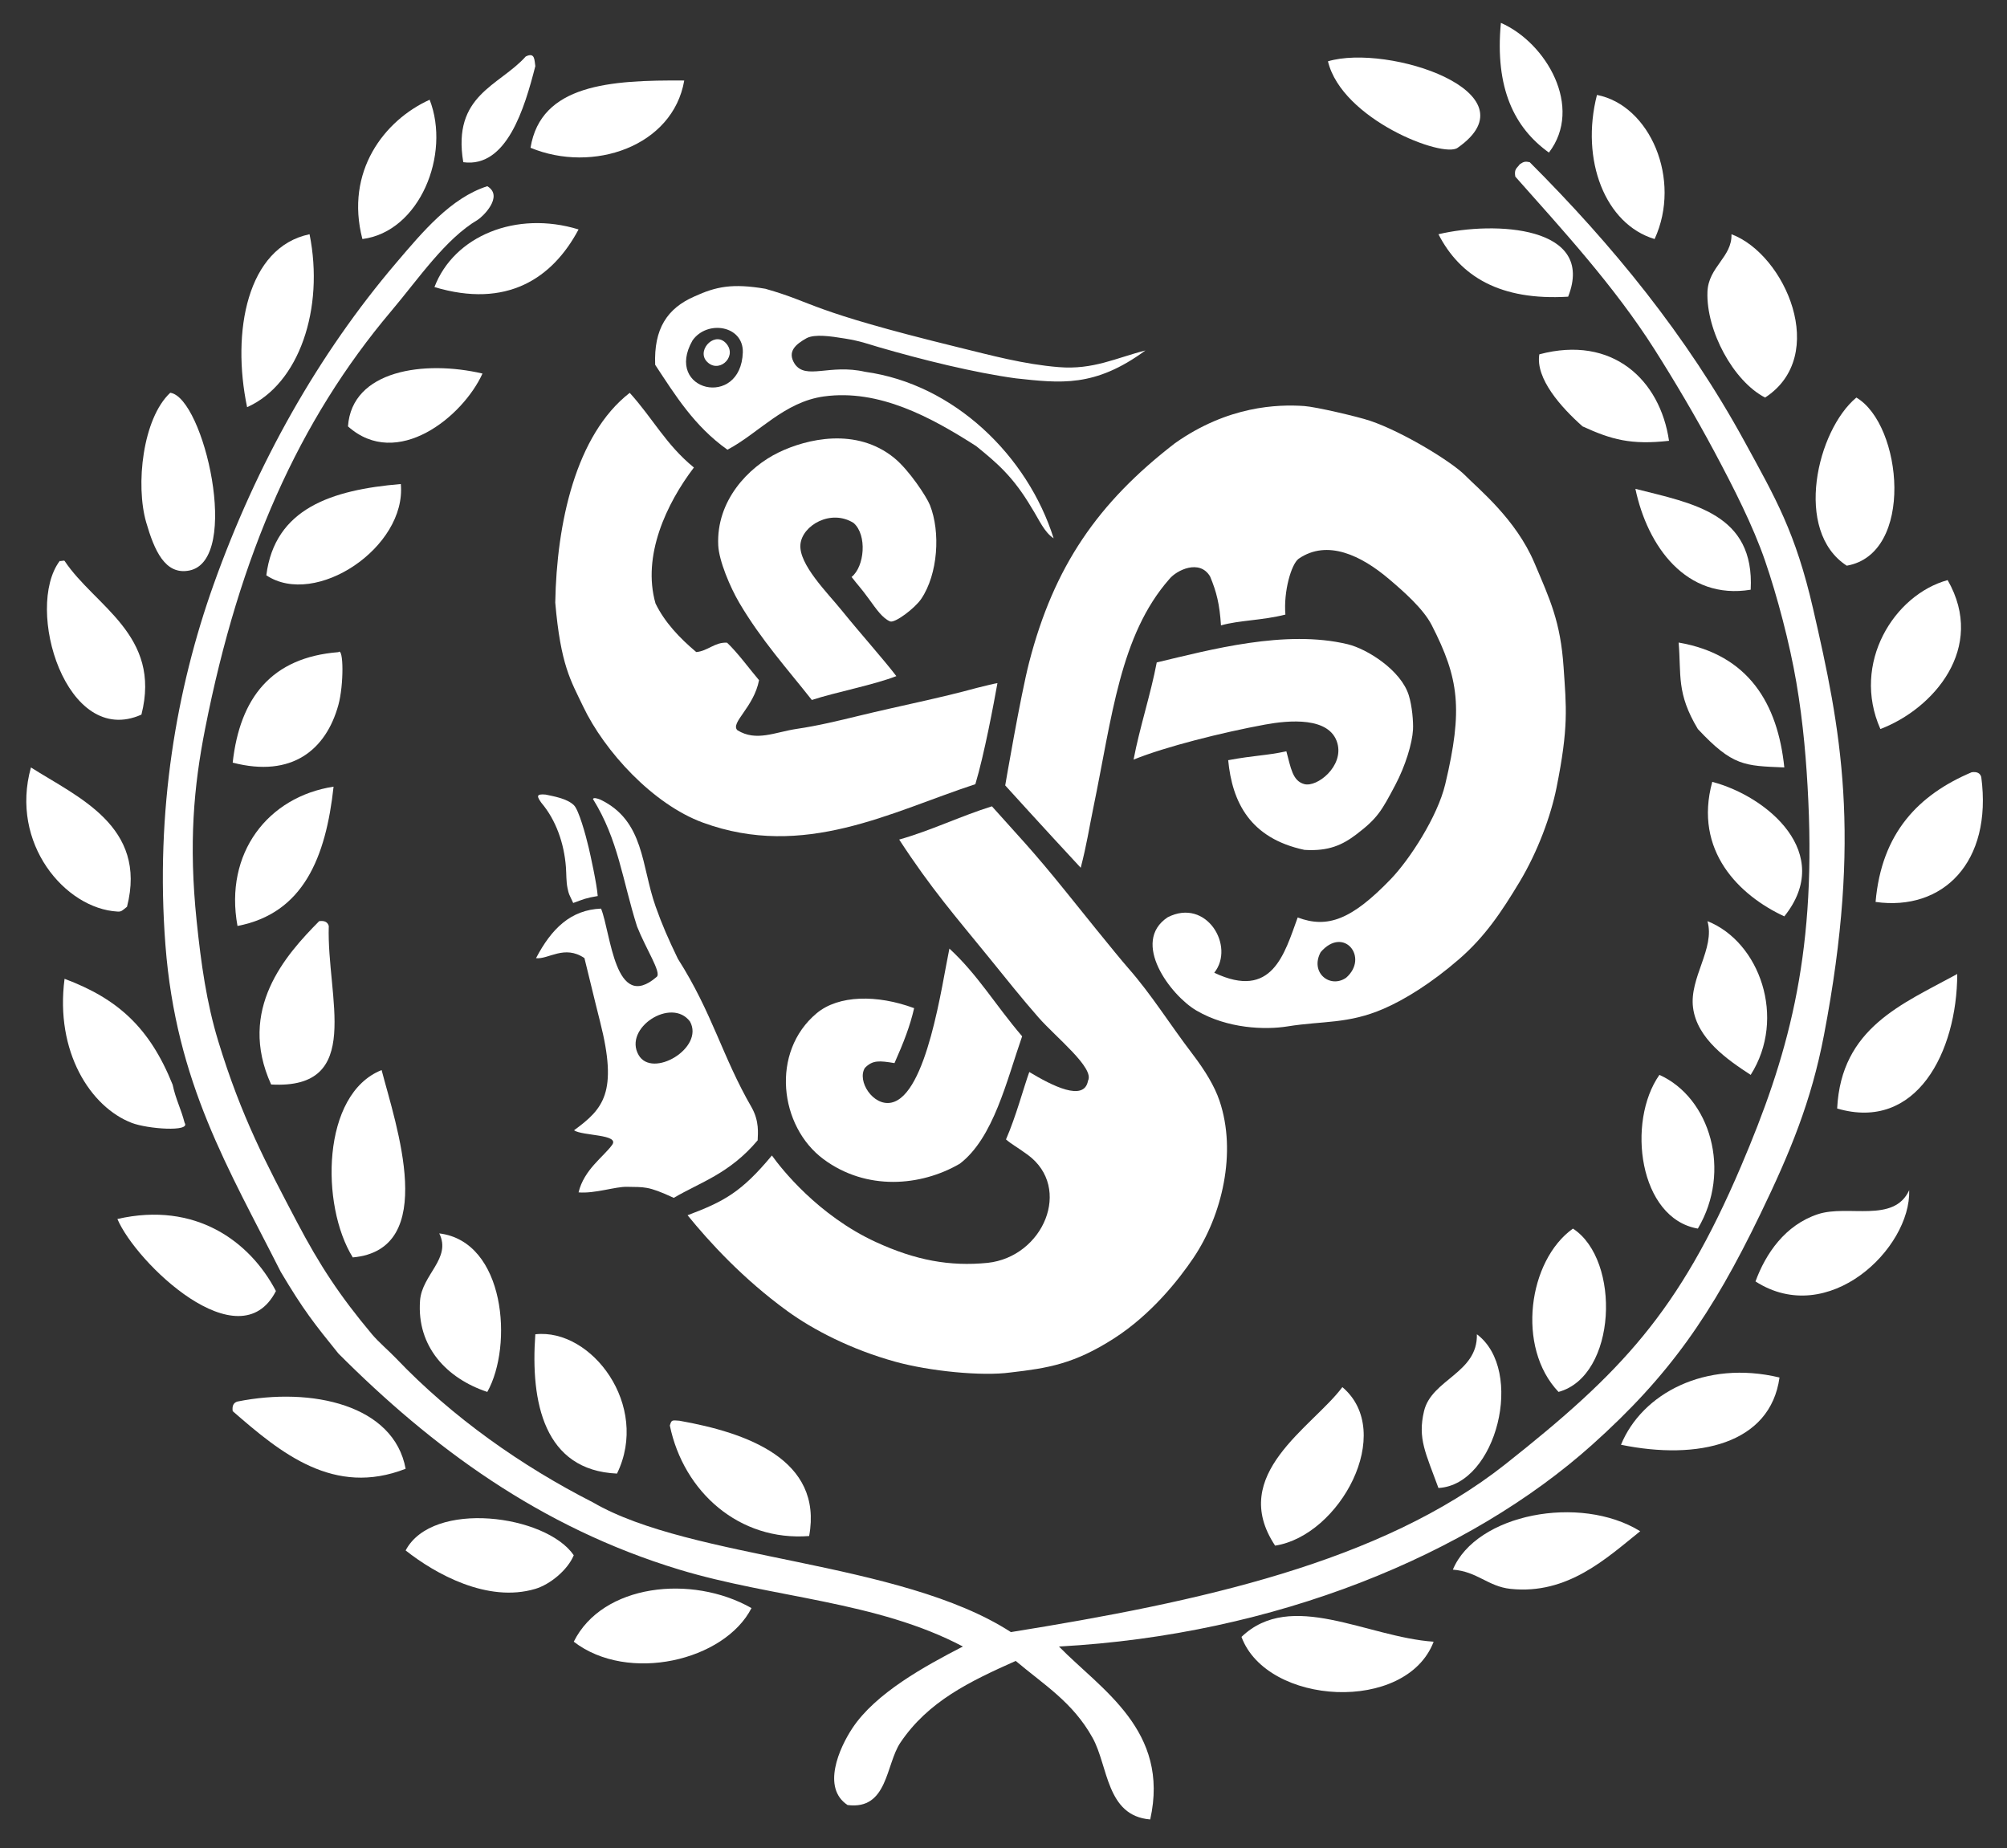 <?xml version="1.0" encoding="utf-8"?>
<!-- Generator: Adobe Illustrator 15.0.0, SVG Export Plug-In . SVG Version: 6.00 Build 0)  -->
<!DOCTYPE svg PUBLIC "-//W3C//DTD SVG 1.1//EN" "http://www.w3.org/Graphics/SVG/1.1/DTD/svg11.dtd">
<svg version="1.1" id="Layer_1" xmlns="http://www.w3.org/2000/svg" xmlns:xlink="http://www.w3.org/1999/xlink" x="0px" y="0px"
	 width="417.797px" height="384.746px" viewBox="0 0 417.797 384.746" enable-background="new 0 0 417.797 384.746"
	 xml:space="preserve">
<rect x="0" y="0" width="417.797" height="384.746" fill="#333333" stroke="none"/>
<g>
	<path fill-rule="evenodd" clip-rule="evenodd" fill="#FFFFFF" d="M312.44,4.763c9.431,4.118,17.229,17.541,10,27
		C315.257,26.614,311.154,18.383,312.44,4.763z"/>
	<path fill-rule="evenodd" clip-rule="evenodd" fill="#FFFFFF" d="M109.44,11.763c2-1,1.789,0.878,2,2
		c-2.257,8.83-5.969,21.247-15,20C94.087,19.743,103.928,17.917,109.44,11.763z"/>
	<path fill-rule="evenodd" clip-rule="evenodd" fill="#FFFFFF" d="M303.44,30.763c-3,2.25-24.092-5.908-27-18
		C288.984,9.024,319.871,19.281,303.44,30.763z"/>
	<path fill-rule="evenodd" clip-rule="evenodd" fill="#FFFFFF" d="M142.44,16.763c-2.369,13.729-19.031,19.382-32,14
		C112.583,17.572,126.986,16.643,142.44,16.763z"/>
	<path fill-rule="evenodd" clip-rule="evenodd" fill="#FFFFFF" d="M332.44,19.763c11.039,2.14,17.696,17.593,12,30
		C334.136,46.672,328.969,33.319,332.44,19.763z"/>
	<path fill-rule="evenodd" clip-rule="evenodd" fill="#FFFFFF" d="M89.44,20.763c4.426,11.374-2.082,27.476-14,29
		C71.781,35.69,79.992,25.041,89.44,20.763z"/>
	<path fill-rule="evenodd" clip-rule="evenodd" fill="#FFFFFF" d="M220.44,342.763c8.757,8.948,23.137,17.479,19,36
		c-9.179-0.741-8.717-11.094-12-17c-4.119-7.41-10.041-10.973-16-16c-9.617,4.291-18.217,8.42-24,17c-3.077,4.565-2.604,14.07-11,13
		c-5.436-3.58-1.731-11.875,1-16c4.812-7.267,14.993-12.867,23-17c-17.931-9.474-39.534-10.1-59-16
		c-29.146-8.835-51.632-25.609-71-45c-4.984-6.172-7.25-9-12-17c-10.87-21.524-21.787-39.271-24-68c-2.16-28.039,2.357-53.55,10-75
		c9.024-25.327,21.869-48.056,38-67c5.62-6.6,11.414-13.554,19-16c3.513,2.097-1.004,6.41-2,7c-6.75,4-12.219,12.155-18,19
		c-19.195,22.726-31.575,50.544-38.75,87c-2.34,11.892-3.441,23.744-1.75,40c0.921,8.853,2.051,16.968,4.5,25
		c4.812,15.783,10,25.5,16.395,37.667c4.689,8.921,8.905,15.347,15.605,23.333c1.359,1.62,3.539,3.469,5,5
		c11.75,12.32,26.25,22.5,41,30c20.569,12,63.93,12.069,87,27c39.092-6.293,77.005-14.423,103-35c24-18.998,36-31.5,49-62
		c9.629-22.592,15.521-43,14-76c-0.368-7.993-1.04-16.215-2.5-24.75c-1.39-8.122-3.951-17.832-6.5-25.25
		c-2.515-7.32-6.543-15.216-10.563-22.75c-3.877-7.267-8.397-14.889-12.437-21.25c-8.358-13.164-19.066-24.791-29-36
		c-0.282-1.615,0.354-1.732,0.928-2.565c0.891-0.615,1.198-0.601,2.072-0.435c17.114,17.115,32.604,35.962,44.75,58.198
		c6.412,11.738,10.575,18.807,14.25,34.802c5.699,24.806,10.25,47,2.25,88.75c-2.644,13.795-7.036,24.395-13.25,37.25
		c-10.115,20.926-18.913,33.59-35,48C305.867,323.672,265.499,340.332,220.44,342.763z"/>
	<path fill-rule="evenodd" clip-rule="evenodd" fill="#FFFFFF" d="M120.44,47.763c-5.444,10.23-14.972,16.506-30,12
		C94.491,49.127,107.439,43.775,120.44,47.763z"/>
	<path fill-rule="evenodd" clip-rule="evenodd" fill="#FFFFFF" d="M326.44,61.763c-14.182,0.849-22.464-4.203-27-13
		C311.132,45.991,332.24,47.004,326.44,61.763z"/>
	<path fill-rule="evenodd" clip-rule="evenodd" fill="#FFFFFF" d="M64.44,48.763c3.109,15.448-2.148,31.182-13,36
		C48.153,69.079,51.434,51.47,64.44,48.763z"/>
	<path fill-rule="evenodd" clip-rule="evenodd" fill="#FFFFFF" d="M360.44,48.763c11.188,4.179,20.397,25.289,7,34
		c-6.615-3.411-12.289-13.947-12-22C355.628,55.544,360.603,53.522,360.44,48.763z"/>
	<path fill-rule="evenodd" clip-rule="evenodd" fill="#FFFFFF" d="M347.44,91.763c-7.896,0.896-12-0.25-18-3
		c-4.5-4-9.815-9.953-9-15C335.718,69.689,345.591,79.131,347.44,91.763z"/>
	<path fill-rule="evenodd" clip-rule="evenodd" fill="#FFFFFF" d="M100.44,77.763c-4.093,9.026-17.804,20.108-28,11
		C73.243,77.04,88.348,74.933,100.44,77.763z"/>
	<path fill-rule="evenodd" clip-rule="evenodd" fill="#FFFFFF" d="M35.44,81.763c6.947,0.951,14.837,34.795,4,37
		c-5.098,1.037-7.33-4.258-9-10C28.176,100.977,29.696,87.119,35.44,81.763z"/>
	<path fill-rule="evenodd" clip-rule="evenodd" fill="#FFFFFF" d="M386.44,82.763c9.619,5.674,12.146,32.543-2,35
		C373.295,110.542,378.245,89.576,386.44,82.763z"/>
	<path fill-rule="evenodd" clip-rule="evenodd" fill="#FFFFFF" d="M83.44,100.763c1.205,13.183-17.767,25.826-28,19
		C57.207,105.863,68.99,101.979,83.44,100.763z"/>
	<path fill-rule="evenodd" clip-rule="evenodd" fill="#FFFFFF" d="M340.44,101.763c11.961,3.04,24.855,5.145,24,21
		C351.017,124.984,342.955,113.73,340.44,101.763z"/>
	<path fill-rule="evenodd" clip-rule="evenodd" fill="#FFFFFF" d="M12.44,116.763c0.148,0.123,0.898-0.154,1,0
		c6.299,9.469,20.219,15.429,16,32C13.767,155.781,5.038,126.627,12.44,116.763z"/>
	<path fill-rule="evenodd" clip-rule="evenodd" fill="#FFFFFF" d="M405.44,120.763c8.125,14.179-3.053,26.855-14,31
		C385.35,138.039,394.345,123.792,405.44,120.763z"/>
	<path fill-rule="evenodd" clip-rule="evenodd" fill="#FFFFFF" d="M349.44,133.763c14.568,2.513,20.634,12.723,22,26
		c-8.319-0.348-10.75-0.25-18-8C348.94,144.263,350.017,140.521,349.44,133.763z"/>
	<path fill-rule="evenodd" clip-rule="evenodd" fill="#FFFFFF" d="M70.44,135.763c1.108-1.077,1.146,6.853,0,11
		c-2.566,9.283-9.607,15.208-22,12C49.935,145.258,56.53,136.853,70.44,135.763z"/>
	<path fill-rule="evenodd" clip-rule="evenodd" fill="#FFFFFF" d="M6.44,159.763c9.639,6.155,24.303,12.191,20,29
		c-1,0.813-1.188,1.063-2,1C13.607,189.157,2.014,175.629,6.44,159.763z"/>
	<path fill-rule="evenodd" clip-rule="evenodd" fill="#FFFFFF" d="M390.44,187.763c1.242-14.425,8.997-22.336,20-27
		c1.163-0.163,1.779,0.221,2,1C414.791,179.496,404.471,189.728,390.44,187.763z"/>
	<path fill-rule="evenodd" clip-rule="evenodd" fill="#FFFFFF" d="M356.44,162.763c11.527,3.036,25.502,14.91,15,28
		C362.058,186.42,352.517,177.101,356.44,162.763z"/>
	<path fill-rule="evenodd" clip-rule="evenodd" fill="#FFFFFF" d="M69.44,163.763c-1.606,14.727-6.29,26.376-20,29
		C46.644,177.57,55.816,165.852,69.44,163.763z"/>
	<path fill-rule="evenodd" clip-rule="evenodd" fill="#FFFFFF" d="M66.44,191.763c1.163-0.163,1.779,0.221,2,1
		c-0.472,14.858,7.445,34.101-12,33C49.348,210.135,59.463,198.812,66.44,191.763z"/>
	<path fill-rule="evenodd" clip-rule="evenodd" fill="#FFFFFF" d="M355.44,191.763c10.844,4.299,16.522,20.13,9,32
		c-4.833-3.145-11.168-7.518-12-14C351.64,203.527,357.077,197.432,355.44,191.763z"/>
	<path fill-rule="evenodd" clip-rule="evenodd" fill="#FFFFFF" d="M407.44,202.763c-0.044,16.262-8.511,32.85-25,28
		C383.272,213.929,396.024,209.013,407.44,202.763z"/>
	<path fill-rule="evenodd" clip-rule="evenodd" fill="#FFFFFF" d="M13.44,203.763c10.912,4.089,17.667,10.001,22.5,22.045
		c0.667,3.122,1.667,4.789,2.5,7.955c1.29,1.912-7.685,1.269-11,0C18.837,230.471,11.443,218.943,13.44,203.763z"/>
	<path fill-rule="evenodd" clip-rule="evenodd" fill="#FFFFFF" d="M79.44,222.763c2.956,11.36,12.035,37.374-6,39
		C66.706,250.943,66.915,227.731,79.44,222.763z"/>
	<path fill-rule="evenodd" clip-rule="evenodd" fill="#FFFFFF" d="M345.44,223.763c10.564,4.752,15.116,20.025,8,32
		C341.175,253.64,338.564,233.549,345.44,223.763z"/>
	<path fill-rule="evenodd" clip-rule="evenodd" fill="#FFFFFF" d="M397.44,247.763c0.372,12.154-16.839,28.742-32,19
		c2.117-5.782,6.163-11.745,13-14C384.699,250.7,394.249,254.732,397.44,247.763z"/>
	<path fill-rule="evenodd" clip-rule="evenodd" fill="#FFFFFF" d="M57.44,268.763c-7.625,14.851-29.142-5.881-33-15
		C40.701,250.046,52.043,258.435,57.44,268.763z"/>
	<path fill-rule="evenodd" clip-rule="evenodd" fill="#FFFFFF" d="M327.44,255.763c10.033,6.525,9.154,30.681-3,34
		C315.586,280.477,318.147,262.379,327.44,255.763z"/>
	<path fill-rule="evenodd" clip-rule="evenodd" fill="#FFFFFF" d="M91.44,256.763c13.773,1.681,15.403,23.404,10,33
		c-8.404-2.79-14.707-9.397-14-19C87.841,265.322,94.036,261.982,91.44,256.763z"/>
	<path fill-rule="evenodd" clip-rule="evenodd" fill="#FFFFFF" d="M111.44,277.763c11.711-1.295,23.916,14.846,17,29
		C113.234,306.093,110.404,291.896,111.44,277.763z"/>
	<path fill-rule="evenodd" clip-rule="evenodd" fill="#FFFFFF" d="M307.44,277.763c10.026,7.465,4.128,31.338-8,32
		c-2.671-7.325-4.352-10.279-3-16C298.007,287.131,307.664,285.844,307.44,277.763z"/>
	<path fill-rule="evenodd" clip-rule="evenodd" fill="#FFFFFF" d="M370.44,286.763c-1.912,13.854-16.956,17.291-33,14
		C341.818,290.09,355.003,283.061,370.44,286.763z"/>
	<path fill-rule="evenodd" clip-rule="evenodd" fill="#FFFFFF" d="M279.44,288.763c11.129,9.417-0.546,30.926-14,33
		C255.581,306.924,273.208,297.136,279.44,288.763z"/>
	<path fill-rule="evenodd" clip-rule="evenodd" fill="#FFFFFF" d="M84.44,305.763c-14.885,5.813-25.897-3.172-36-12
		c-0.163-1.163,0.221-1.779,1-2C64.937,288.664,82.003,292.487,84.44,305.763z"/>
	<path fill-rule="evenodd" clip-rule="evenodd" fill="#FFFFFF" d="M168.44,319.763c-14.524,1.134-26.133-9.158-29-23
		c0.353-1.146,0.353-1.146,2-1C155.349,298.231,171.366,303.779,168.44,319.763z"/>
	<path fill-rule="evenodd" clip-rule="evenodd" fill="#FFFFFF" d="M341.44,318.763c-6.989,5.596-15.096,13.264-27,12
		c-4.695-0.498-6.93-3.635-12-4C307.272,315.177,328.896,311.016,341.44,318.763z"/>
	<path fill-rule="evenodd" clip-rule="evenodd" fill="#FFFFFF" d="M119.44,323.763c-1.258,3.067-4.94,6.088-8,7
		c-9.941,2.964-20.823-3.12-27-8C90.021,312.18,113.664,315.314,119.44,323.763z"/>
	<path fill-rule="evenodd" clip-rule="evenodd" fill="#FFFFFF" d="M156.44,334.763c-5.604,10.966-25.681,15.717-37,7
		C125.391,329.77,143.952,327.677,156.44,334.763z"/>
	<path fill-rule="evenodd" clip-rule="evenodd" fill="#FFFFFF" d="M298.44,341.763c-5.701,14.955-34.685,13.319-40-1
		C268.758,330.855,284.539,340.809,298.44,341.763z"/>
</g>
<g>
	<g>
		<path fill-rule="evenodd" clip-rule="evenodd" fill="#FFFFFF" d="M177.274,120.109c2.699-2.143,3.281-8.746,0.42-11.24
			c-4.723-2.971-10.689,0.502-11.067,4.444c-0.398,4.153,5.64,10.104,8.536,13.687c4.035,4.989,8.747,10.234,11.43,13.752
			c-4.775,1.857-12.773,3.375-17.594,4.967c-5.012-6.368-10.529-12.477-15.077-20.192c-1.931-3.274-4.257-8.785-4.407-12.011
			c-0.43-9.229,6.202-16.252,12.596-19.341c5.789-2.795,16.116-5.297,24.049,1.165c3.087,2.516,6.738,8.082,7.42,9.793
			c2.24,5.619,1.684,14.379-1.807,19.538c-1.334,1.973-5.489,5.091-6.475,4.69c-1.586-0.645-2.928-2.629-4.349-4.582
			C179.146,122.297,178.689,121.953,177.274,120.109z"/>
		<path fill-rule="evenodd" clip-rule="evenodd" fill="#FFFFFF" d="M255.672,158.252c5.616-1.04,7.744-0.916,12.11-1.849
			c0.938,3.449,1.271,6.156,3.722,6.825c2.671,0.729,8.243-3.702,6.902-8.497c-1.566-5.598-10.154-4.795-15.066-3.892
			c-8.896,1.638-20.688,4.587-27.364,7.291c1.256-6.665,3.559-13.558,4.821-20.227c11.104-2.634,26.79-6.904,39.749-3.79
			c4.091,0.984,11.104,5.439,12.716,10.615c0.703,2.258,0.968,5.531,0.884,7.146c-0.148,2.837-1.578,7.563-3.706,11.577
			c-2.821,5.324-3.667,6.896-8.116,10.268c-2.868,2.171-5.731,3.521-10.772,3.205C260.215,174.509,256.508,166.988,255.672,158.252z
			"/>
		<path fill-rule="evenodd" clip-rule="evenodd" fill="#FFFFFF" d="M143.13,252.984c7.599-2.864,11.213-4.806,17.557-12.442
			c1.905,2.681,9.596,12.482,21.658,18.028c8.256,3.796,15.369,5.107,23.243,4.326c11.603-1.248,17.722-15.596,8.36-22.492
			c-2.423-1.752-3.4-2.214-4.531-3.203c2.108-4.843,3.659-10.739,4.849-14.038c4.716,2.84,11.434,6.283,12.221,1.824
			c1.423-2.653-6.642-9.015-10.285-13.158c-3.602-4.098-6.955-8.345-10.396-12.575c-6.898-8.484-11.945-14.233-18.622-24.477
			c6.729-1.915,12.595-4.82,19.302-6.924c5.282,5.938,8.345,9.014,15.328,17.68c2.39,2.968,10.523,13.124,13.101,16.062
			c4.837,5.509,8.495,11.49,13.271,17.755c2.709,3.551,4.646,6.759,5.679,9.807c3.643,10.768,0.528,23.85-5.411,32.68
			c-3.079,4.578-8.795,11.804-16.552,16.786c-8.298,5.328-13.813,6.202-21.55,7.091c-5.944,0.822-16.846-0.267-23.979-2.239
			c-9.193-2.542-17.079-6.632-22.443-10.525C154.642,266.211,147.648,258.535,143.13,252.984z"/>
		<path fill-rule="evenodd" clip-rule="evenodd" fill="#FFFFFF" d="M123.435,166.335c0.119-0.346,0.896-0.146,1.568,0.136
			c9.17,4.437,8.475,13.767,11.468,22.214c1.378,3.889,2.646,6.765,4.644,10.912c7.216,11.334,9.244,20.397,15.379,30.981
			c1.576,2.856,1.286,5.299,1.228,6.811c-5.855,6.956-11.956,8.727-17.466,11.978c-5.467-2.548-6.139-2.202-9.725-2.299
			c-2.409-0.068-6.689,1.446-10.092,1.156c1.144-4.752,5.189-7.385,6.995-9.893c1.604-2.229-6.183-1.845-7.941-3.028
			c6.071-4.462,9.188-7.795,5.423-22.624c-1.24-4.879-2.379-9.749-3.254-13.228c-4.189-2.827-7.458,0.295-10.081,0.022
			c3.242-6.188,7.243-10.063,13.541-10.322c2.056,5.054,2.847,21.779,11.604,14.189c0.992-0.883-2.271-5.811-4.111-10.469
			C129.538,183.143,128.743,174.867,123.435,166.335z M132.929,219.611c2.815,5.002,13.758-1.429,10.707-6.953
			C139.782,207.499,129.725,214.017,132.929,219.611z"/>
		<path fill-rule="evenodd" clip-rule="evenodd" fill="#FFFFFF" d="M112.678,167.102c-0.431-0.616-0.733-1.089-0.661-1.384
			c0.07-0.293,0.514-0.406,1.571-0.305c0.783,0.173,1.896,0.37,2.995,0.705c1.098,0.333,2.18,0.803,2.901,1.521
			c0.497,0.494,1.099,1.998,1.659,3.73s1.079,3.693,1.409,5.104c0.366,1.568,1.677,7.473,1.878,10.057
			c-2.467,0.408-2.944,0.658-5.106,1.448c-0.942-2.033-0.882-1.704-1.177-3.063s-0.232-2.987-0.338-4.397
			c-0.187-2.488-0.706-4.943-1.563-7.229C115.393,171.007,114.201,168.896,112.678,167.102z"/>
		<path fill-rule="evenodd" clip-rule="evenodd" fill="#FFFFFF" d="M197.637,197.473c5.948,5.488,9.517,11.681,15.141,18.257
			c-3.225,9.219-5.938,21.141-12.966,26.519c-8.139,4.745-19.467,5.674-28.381-0.935c-9.203-6.82-11.07-22.335-1.412-30.392
			c4.543-3.787,12.557-3.908,20.275-1.049c-0.859,3.756-2.183,7.148-4.09,11.44c-3.153-0.519-4.535-0.659-6.161,0.998
			c-1.696,2.738,1.718,8.022,5.505,7.228C192.968,227.988,196.093,204.79,197.637,197.473z"/>
		<path fill-rule="evenodd" clip-rule="evenodd" fill="#FFFFFF" d="M207.637,142.21c-0.761,4.254-2.73,14.812-4.597,21.035
			c-17.555,5.756-35.627,15.74-56.731,7.997c-10.384-3.811-20.464-14.816-24.929-24.194c-2.539-5.338-4.66-8.504-5.793-21.605
			c0.291-16.418,4.223-34.902,15.499-43.662c4.812,5.294,7.515,10.767,13.362,15.543c-5.713,7.513-10.818,18.373-7.992,28.294
			c1.885,3.88,4.934,7.136,8.481,10.122c2.375-0.189,3.863-2.102,6.417-1.947c2.228,2.1,4.723,5.545,6.655,7.803
			c-1.075,5.66-6.06,8.901-4.503,10.42c3.945,2.433,7.814,0.387,12.428-0.294c4.378-0.647,8.682-1.694,12.853-2.708
			c8.625-2.098,16.687-3.647,24.62-5.825C205.483,142.673,206.903,142.322,207.637,142.21z"/>
		<path fill-rule="evenodd" clip-rule="evenodd" fill="#FFFFFF" d="M238.446,72.957c-10.574,7.758-17.697,6.801-26.989,5.805
			c-8.614-1.168-19.596-3.892-28.588-6.514c-2.369-0.691-3.68-1.236-6.991-1.775c-3.035-0.493-6.178-0.949-7.926-0.1
			c-2.379,1.33-4.137,2.835-2.512,5.391c2.365,3.399,7.228-0.059,14.644,1.635c18.534,2.557,33.838,17.494,39.25,34.668
			c-2.014-1.348-2.977-3.818-4.592-6.37c-3.86-6.532-7.272-9.37-11.524-12.825c-9.44-6.052-20.242-11.906-31.676-10.348
			c-8.313,1.133-13.625,7.674-20.109,11.096c-6.892-4.887-10.863-11.339-15.045-17.68c-0.297-7.46,2.469-11.745,8.188-14.236
			c4.498-2.052,7.862-2.75,14.748-1.59c10.691,3.041,8.384,4.391,40.035,12.156c7.02,1.721,13.735,3.563,21.053,4.158
			C227.571,77.011,232.324,74.513,238.446,72.957z M154.635,73.33c0.114-5.609-7.444-6.766-10.472-2.464
			C138.127,81.437,154.246,85.194,154.635,73.33z"/>
		<path fill-rule="evenodd" clip-rule="evenodd" fill="#FFFFFF" d="M146.982,75.087c-1.922-2.463,2.118-6.419,4.386-3.346
			C153.392,74.484,149.405,77.973,146.982,75.087z"/>
	</g>
	<path fill-rule="evenodd" clip-rule="evenodd" fill="#FFFFFF" d="M252.771,202.499c12.075,5.737,14.608-3.931,17.367-11.505
		c6.216,2.342,11.26,0.457,19.406-8.013c3.863-4.018,9.701-12.94,11.317-19.749c3.719-15.643,2.851-22.002-2.813-33.079
		c-1.771-3.461-5.921-7.077-8.878-9.591c-5.8-4.928-12.857-8.347-18.836-4.244c-1.525,1.133-3.161,6.779-2.753,11.622
		c-4.858,1.239-9.563,1.16-13.412,2.251c-0.276-4.401-0.93-7.002-2.266-10.187c-2.169-3.654-6.969-1.329-8.49,0.553
		c-10.283,11.698-11.913,28.735-15.819,47.623c-0.902,4.36-1.337,7.515-2.621,12.465c-7.677-8.255-15.718-17.14-15.718-17.14
		s3.18-18.652,4.98-25.621c5.152-19.947,14.286-33.236,30.377-45.633c11.027-7.777,21.35-8.105,26.898-7.724
		c2.414,0.167,11.137,2.205,13.696,3.069c6.907,2.336,17.063,8.59,19.768,11.344c2.83,2.883,10.58,9.132,14.434,18.217
		c3.27,7.711,5.445,12.254,6.084,21.775c0.558,8.307,1.088,12.357-1.495,25.153c-1.144,5.663-3.836,13.151-7.714,19.583
		c-3.67,6.088-7.123,11.308-12.57,16.025c-5.739,4.972-11.285,8.4-15.681,10.304c-7.435,3.218-12.64,2.486-20.021,3.675
		c-4.629,0.747-12.481,0.497-18.977-3.317c-5.351-3.14-13.716-14.251-5.959-19.401C251.164,186.824,257.168,197.024,252.771,202.499
		z M274.927,198.21c-2.288,4.225,1.915,7.658,5.291,5.336C285.053,199.331,279.712,192.652,274.927,198.21z"/>
</g>
</svg>
